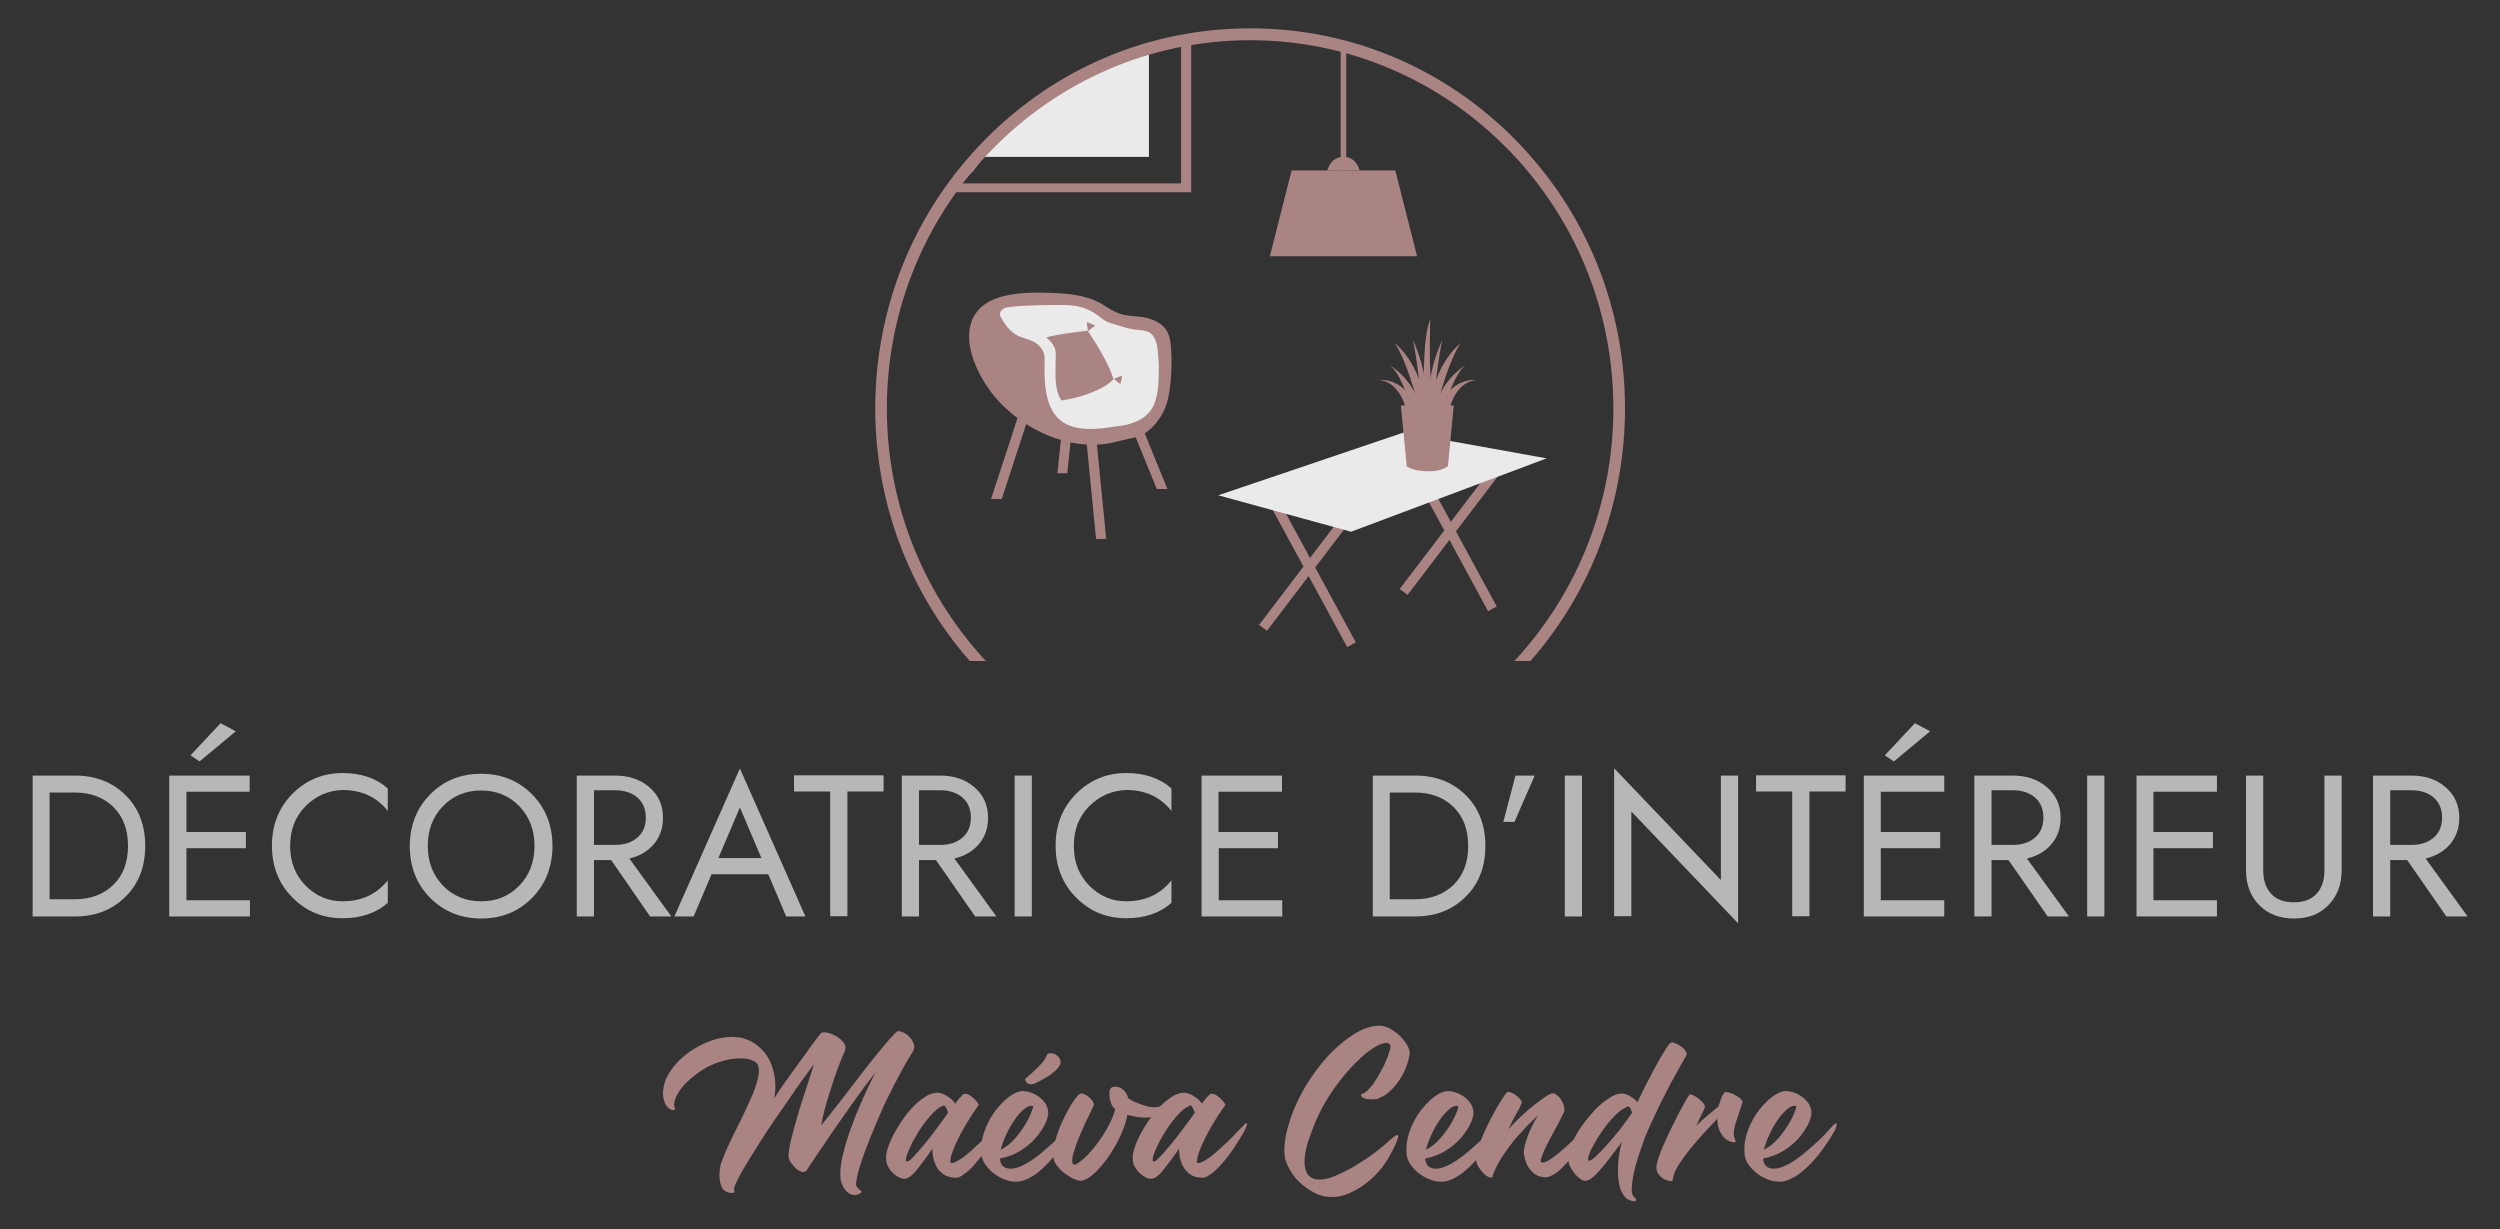 <?xml version="1.0" encoding="utf-8"?>
<!-- Generator: Adobe Illustrator 26.5.0, SVG Export Plug-In . SVG Version: 6.00 Build 0)  -->
<svg version="1.1" id="Calque_1" xmlns="http://www.w3.org/2000/svg" xmlns:xlink="http://www.w3.org/1999/xlink" x="0px" y="0px"
	 viewBox="0 0 988.3 485.9" style="enable-background:new 0 0 988.3 485.9;" xml:space="preserve">
<rect x="0" y="0" width="988.3" height="485.9" fill="#333333" stroke="none"/>
<style type="text/css">
	.st0{fill:#AA8383;}
	.st1{fill:#FFFFFF;}
	.st2{fill:#EAEAEA;}
	.st3{fill:#9D8484;}
	.st4{fill:#B7B7B7;}
</style>
<g>
	<g>
		<g>
			<rect x="530" y="18.2" class="st0" width="2.2" height="49.2"/>
		</g>
		<g>
			<path class="st0" d="M405.1,46.2c3.3-2.5,6.5-5.2,9.9-7.6c3.4-2.4,7-4.6,10.6-6.6c3.8-2.1,7.8-4,11.9-5.7
				c4.2-1.7,8.4-3.2,12.7-4.7c4.1-1.4,8.1-2.8,12.2-4.1c1.4-0.4,2.8-0.8,4.2-1.2c-1.7,0.4-3.4,0.7-4.8,1.2c-4.1,1.2-8.1,2.6-12.1,4
				c-4.2,1.4-8.4,2.9-12.6,4.6c-4,1.6-8,3.5-11.8,5.6c-3.6,2-7.2,4.2-10.5,6.5c-3.4,2.4-6.5,5-9.8,7.5c-3.2,2.4-6.3,4.8-9.2,7.6
				c-0.8,0.8-1.6,1.6-2.3,2.5c0.9-0.6,1.7-1.2,2.5-1.9C398.7,51.1,401.9,48.7,405.1,46.2z"/>
			<path class="st0" d="M466.9,16.3v56.2h-87c-0.8,1-1.6,2.6-2.4,3.5h93.4V15.5C469.7,15.7,468.3,16,466.9,16.3z"/>
			<path class="st1" d="M466.9,16.3c-0.1,0-0.3,0.1-0.4,0.1C466.7,16.3,466.8,16.3,466.9,16.3L466.9,16.3z"/>
			<path class="st1" d="M384.5,67.7c1.3-1.5,2.4-3.1,3.6-4.8c1.7-2.5,3.4-4.8,5.4-7.1c-2.5,1.6-5.2,2.8-7,5.4
				c-1.1,1.7-2,4.8-3.3,6.3c-1.2,1.4-2.6,3.6-3.9,4.9h0.6c0.1-0.1,0.2-0.2,0.3-0.3C381.6,70.6,383.1,69.2,384.5,67.7z"/>
		</g>
		<path class="st2" d="M454.2,61.9V20.5c-4.1,0.8-8.1,2.4-11.9,3.8c-6.3,2.3-12,4.3-17.9,7.5c-2.9,1.5-5.1,3.9-7.7,5.8
			c-2.7,1.9-6,3-8.6,5.1c-5.2,4.1-10.6,7.5-15.2,12.4c-1.9,2-3.5,4.6-5.2,6.9H454.2z"/>
		<path class="st2" d="M448.2,169.1c2.3-1.1,4.4-2.4,6.5-3.8c1-0.7,2-1.4,2.9-2.2c0.8-0.8,1.5-1.7,2-2.6c0.5-1,0.9-2,1.2-3.1
			c0.3-1.1,0.4-2.3,0.6-3.5c0.1-0.3,0.1-0.6,0.2-0.9c0-0.4,0-0.7,0-1.1c-0.1-1.6,0-3.2,0.1-4.8c0.1-1.6,0.3-3.2,0.4-4.7
			c0.1-1.6,0-3.1-0.3-4.7c-0.2-0.7-0.4-1.5-0.8-2.1c-0.4-0.8-0.9-1.5-1.4-2.2c-0.6-0.7-1.2-1.5-1.8-2.2c-0.5-0.6-1.1-1.3-1.7-1.9
			c-0.4-0.5-0.9-1.1-1.3-1.6c-0.4-0.4-0.8-0.8-1.2-1.1c-0.5-0.1-0.9-0.1-1.4-0.2c-1.9-0.3-3.8-0.5-5.6-0.9c-1.9-0.4-3.8-1.1-5.6-1.8
			c-3.6-1.4-7.1-3.1-10.8-4.2c-3.7-1.1-7.5-1.7-11.3-2c-0.1,0-0.2-0.1-0.2-0.1l-19.5,2.3l-6.1,1.6l3.7,9l8.8,20.7l12.3,18.5
			c0,0,12.8,2.2,23.9,2.5C443.8,171.1,446,170.2,448.2,169.1z"/>
		<path class="st2" d="M422.7,117.4l-1.4-0.4l-0.8,0.1C421.3,117.2,422,117.3,422.7,117.4z"/>
		<path class="st0" d="M599,55.2c-28-28.4-65.2-44-104.8-44c-39.6,0-76.8,15.6-104.8,44c-28,28.4-43.4,66.1-43.4,106.3
			c0,36.8,13.2,72.2,37.2,99.6l0.2,0.2h6.4l-1-1c-24.6-27-38.2-62.1-38.2-98.8c0-80.3,64.4-145.6,143.6-145.6
			s143.6,65.3,143.6,145.6c0,36.7-13.6,71.8-38.2,98.8l-1,1h6.4l0.2-0.2c24-27.4,37.2-62.8,37.2-99.6C642.4,121.3,627,83.6,599,55.2
			z"/>
		<g>
			<polygon class="st0" points="551.6,67.4 551.1,67.4 511.1,67.4 510.6,67.4 502,101.3 511.1,101.3 560.2,101.3 			"/>
		</g>
		<g>
			<path class="st0" d="M524.7,67.4c0,0,1.2-5.4,6.4-5.4v5.4H524.7z"/>
		</g>
		<g>
			<path class="st0" d="M537.5,67.4c0,0-1.2-5.4-6.4-5.4v5.4H537.5z"/>
		</g>
		<g>
			<line class="st3" x1="593.8" y1="182.4" x2="554.6" y2="234"/>
			
				<rect x="541.8" y="206.2" transform="matrix(0.606 -0.796 0.796 0.606 60.859 539.15)" class="st0" width="64.8" height="3.9"/>
		</g>
		<g>
			<line class="st3" x1="556.6" y1="179.1" x2="589.9" y2="240.4"/>
			
				<rect x="571.3" y="174.8" transform="matrix(0.879 -0.477 0.477 0.879 -30.59 299.109)" class="st0" width="3.9" height="69.8"/>
		</g>
		<g>
			<line class="st3" x1="533.8" y1="202.3" x2="498.9" y2="248.1"/>
			
				<rect x="487.6" y="223.3" transform="matrix(0.606 -0.796 0.796 0.606 24.511 499.832)" class="st0" width="57.6" height="3.9"/>
		</g>
		<g>
			<polygon class="st0" points="403.9,160.2 391.8,197.2 396,197.3 408.1,160.2 			"/>
		</g>
		<g>
			<polygon class="st0" points="433.5,174.4 429.5,174.4 433.3,213.1 437.3,213 			"/>
		</g>
		<g>
			<polygon class="st0" points="452.2,170.5 448,170.5 457.3,193.3 461.5,193.3 			"/>
		</g>
		<g>
			<polygon class="st0" points="419.7,171 418,187.1 421.9,187.1 423.6,171 			"/>
		</g>
		<g>
			<line class="st3" x1="500.9" y1="193.2" x2="534.3" y2="254.6"/>
			
				<rect x="515.6" y="189" transform="matrix(0.879 -0.477 0.477 0.879 -44.105 274.251)" class="st0" width="3.9" height="69.8"/>
		</g>
		<polygon class="st2" points="554.8,171 481.6,195.8 534.1,210.2 611.4,181.2 		"/>
		<g>
			<polygon class="st0" points="572.4,184.3 574.7,160.3 553.8,160.3 556.1,184.3 			"/>
			<path class="st0" d="M555.4,160.3c0,0-2.5-9.4-10.3-10.1c0,0,9.8-1.2,14.1,10.1C563.5,171.5,555.4,160.3,555.4,160.3z"/>
			<path class="st0" d="M556.4,157c0,0-3-9.8-7.1-12.7c0,0,8.9,5,12,16c3.1,11.1,0.7,7.8,0.7,7.8L556.4,157z"/>
			<path class="st0" d="M560.5,159.6c0,0-4.4-17.4-9.2-24c0,0,10.3,7.4,12.6,26.3C566.1,180.8,560.5,159.6,560.5,159.6z"/>
			<path class="st0" d="M561.8,157.7c0,0-1.7-17.2-3.3-23.3c0,0,4.6,9,5.1,19.3C564.1,164,561.8,157.7,561.8,157.7z"/>
			<path class="st0" d="M573.4,160.3c0,0,2.5-9.4,10.3-10.1c0,0-9.8-1.2-14.1,10.1S573.4,160.3,573.4,160.3z"/>
			<path class="st0" d="M572.4,157c0,0,3-9.8,7.1-12.7c0,0-8.9,5-12,16c-3.1,11.1-0.7,7.8-0.7,7.8L572.4,157z"/>
			<path class="st0" d="M568.3,159.6c0,0,4.4-17.4,9.2-24c0,0-10.3,7.4-12.6,26.3C562.6,180.8,568.3,159.6,568.3,159.6z"/>
			<path class="st0" d="M566.9,157.7c0,0,1.7-17.2,3.3-23.3c0,0-4.6,9-5.1,19.3C564.7,164,566.9,157.7,566.9,157.7z"/>
			<path class="st0" d="M562.9,151.7c0,0-0.5-18.3,2.5-25.5c0,0-0.6,19.3,0.5,26.4c1.1,7.1-1.5,11-1.5,11l-3.9-4.3l0.8-5
				L562.9,151.7z"/>
			<path class="st0" d="M556.1,184.3c0,0,1.2,1,3.7,1.5c3.8,0.8,9.7,0.9,12.5-1.5l-7.2-5.5L556.1,184.3z"/>
		</g>
		<g>
			<path class="st0" d="M454.9,169.5c3.1-2.9,5.3-6.5,6.5-10.5c1.5-5.4,2.2-15.3,1.4-23c-0.4-3.7-1.7-6.6-4.9-8.5s-6.7-2.3-10.5-2.6
				c-3.8-0.3-6.5-1.3-10-3.6c-6.4-4.3-13.3-5.2-21.2-5.5c-6.8-0.2-14.7-0.4-21.6,1.9c-15.2,5-14,20.9-4.1,35.5
				c9.9,14.6,31.6,26.7,51.4,21.3c2.5-0.7,5.4-1.2,8.2-1.9C451.8,171.9,453.4,170.8,454.9,169.5z M439.6,168.8
				c-20.1,3.3-26.9-3.8-26.7-23.6c0-2.2,0.4-4.8-0.8-6.8c-2-3.3-4.7-3.9-8.1-5c-4-1.3-6.5-4.6-8.4-8.1c-0.6-1.2-0.3-2,0.5-2.8
				c0.8-0.8,1.9-1,2.9-1.1c4.5-0.7,18.9-1.1,24.2-0.7c2.7,0.2,6.1,1,9.2,2.9c2.8,1.7,3.8,3.3,6.9,4.2c3.3,1,6.3,2.1,9.6,2.5
				c3,0.4,5.8,0.2,7.4,3.2c1.5,2.7,1.4,6,1.7,9c0.1,0.7,0.1,1.3,0.1,2c-0.1,5.2,0.1,9.4-1.5,14.4c-1.4,4.2-4.6,6.8-8.6,8.2
				C445.3,168.2,442.4,168.4,439.6,168.8z"/>
		</g>
		<g>
			<path class="st0" d="M442.8,148.8C442.7,148.8,442.7,148.8,442.8,148.8c-0.5,0.1-0.9,0.3-1.3,0.5c-0.4,0.1-1,0.4-1.2,0.6
				c0,0,0,0-0.1,0c-2.1-6.6-6.4-13.3-10.1-19c0.5-0.4,0.9-0.7,1.4-1.1s1-0.7,1.5-1.1c-0.6-0.2-1.1-0.5-1.7-0.7
				c-0.6-0.2-1.1-0.5-1.7-0.7c0,0.2,0.1,0.7,0.1,0.8c0,0.1,0,0,0,0c0.1,0.4,0.1,1,0.2,1.3c0,0.3,0.2,1.2,0.2,1.3c0,0,0,0,0,0
				c0,0,0,0,0,0c-5.4,0.7-11.2,1.2-16.5,2.7c0.2,0.1,0.3,0.2,0.5,0.4c1.2,1,2.3,2.4,2.9,3.9c0.6,1.7,0.3,3.6,0.3,5.4
				c0,5.1-0.6,10.7,2.3,15.2c6.4-0.8,17-4.1,20.7-8.6c0.4,0.3,0.8,0.7,1.3,1.1c0.4,0.4,0.9,0.7,1.3,1c0.2-0.6,0.3-1.1,0.4-1.7
				c0.1-0.6,0.2-1.1,0.3-1.7C443.4,148.6,442.9,148.8,442.8,148.8z"/>
			<path class="st3" d="M440,149.5C440,149.5,440,149.5,440,149.5C440,149.5,440,149.5,440,149.5C440,149.5,440.1,149.5,440,149.5z"
				/>
			<path class="st3" d="M442.5,148.3C442.5,148.3,442.5,148.3,442.5,148.3C442.5,148.3,442.4,148.3,442.5,148.3z"/>
		</g>
	</g>
	<g>
		<path class="st4" d="M29.6,362.3H12.9v-55.7h16.7c8.2,0,14.8,2.6,20,7.7c5.2,5.1,7.8,11.9,7.8,20.1c0,8.3-2.6,15-7.8,20.1
			C44.4,359.7,37.7,362.3,29.6,362.3z M19.6,355.5h9.9c6.3,0,11.4-1.9,15.3-5.7c3.9-3.8,5.8-8.9,5.8-15.4s-1.9-11.5-5.8-15.4
			c-3.9-3.8-9-5.7-15.3-5.7h-9.9V355.5z"/>
		<path class="st4" d="M73.7,335.2v20.7h25.1v6.4H66.9v-55.7h31.8v6.4H73.7v15.9h23.5v6.4H73.7z M93.2,289.1L78.9,301l-3.6-2.4
			l11.9-12.7L93.2,289.1z"/>
		<path class="st4" d="M120.8,318.7c-4.1,4.1-6.1,9.4-6.1,15.7s2,11.5,6.1,15.7c4.1,4.1,8.9,6.2,14.6,6.2c7.6,0,13.5-2.8,17.9-8.3
			v8.9c-4.6,4.1-10.6,6.1-17.9,6.1c-7.8,0-14.4-2.7-19.8-8.2c-5.4-5.4-8.1-12.3-8.1-20.5s2.7-15,8.1-20.5c5.4-5.4,12-8.2,19.8-8.2
			c7.3,0,13.3,2,17.9,6.1v8.9c-4.3-5.5-10.3-8.3-17.9-8.3C129.7,312.5,124.9,314.6,120.8,318.7z"/>
		<path class="st4" d="M170,354.9c-5.4-5.5-8-12.3-8-20.4s2.7-15,8-20.4c5.4-5.5,12.1-8.2,20.2-8.2s14.8,2.7,20.2,8.2
			c5.4,5.5,8,12.3,8,20.4s-2.7,15-8,20.4c-5.4,5.5-12.1,8.2-20.2,8.2S175.4,360.3,170,354.9z M175.1,318.7c-4,4.1-6,9.4-6,15.7
			s2,11.5,6,15.7c4,4.1,9,6.2,15.1,6.2c6.1,0,11.1-2.1,15.1-6.2c4-4.1,6-9.4,6-15.7s-2-11.5-6-15.7c-4-4.1-9-6.2-15.1-6.2
			C184.1,312.5,179.1,314.6,175.1,318.7z"/>
		<path class="st4" d="M234.8,340v22.3H228v-55.7h15.1c5.5,0,10,1.5,13.6,4.6c3.6,3.1,5.4,7.1,5.4,12.1c0,4.1-1.2,7.5-3.6,10.4
			c-2.4,2.8-5.6,4.7-9.7,5.7l16.6,22.9h-8.4L241.6,340H234.8z M234.8,334h8.4c3.7,0,6.6-1,8.8-2.9s3.3-4.5,3.3-7.9
			c0-3.3-1.1-6-3.3-7.9s-5.2-2.9-8.8-2.9h-8.4V334z"/>
		<path class="st4" d="M281.3,345.6l-7.1,16.7h-7.6l25.9-58.5l25.9,58.5h-7.6l-7.1-16.7H281.3z M284,339.2h17l-8.5-20L284,339.2z"/>
		<path class="st4" d="M313.9,312.9v-6.4h35.4v6.4H335v49.3h-6.8v-49.3H313.9z"/>
		<path class="st4" d="M363.3,340v22.3h-6.8v-55.7h15.1c5.5,0,10,1.5,13.6,4.6c3.6,3.1,5.4,7.1,5.4,12.1c0,4.1-1.2,7.5-3.6,10.4
			c-2.4,2.8-5.6,4.7-9.7,5.7l16.6,22.9h-8.4L370,340H363.3z M363.3,334h8.4c3.7,0,6.6-1,8.8-2.9s3.3-4.5,3.3-7.9
			c0-3.3-1.1-6-3.3-7.9s-5.2-2.9-8.8-2.9h-8.4V334z"/>
		<path class="st4" d="M401.1,306.6h6.8v55.7h-6.8V306.6z"/>
		<path class="st4" d="M430.6,318.7c-4.1,4.1-6.1,9.4-6.1,15.7s2,11.5,6.1,15.7c4.1,4.1,8.9,6.2,14.6,6.2c7.6,0,13.5-2.8,17.9-8.3
			v8.9c-4.6,4.1-10.6,6.1-17.9,6.1c-7.8,0-14.4-2.7-19.8-8.2c-5.4-5.4-8.1-12.3-8.1-20.5s2.7-15,8.1-20.5c5.4-5.4,12-8.2,19.8-8.2
			c7.3,0,13.3,2,17.9,6.1v8.9c-4.3-5.5-10.3-8.3-17.9-8.3C439.6,312.5,434.7,314.6,430.6,318.7z"/>
		<path class="st4" d="M481.8,335.2v20.7h25.1v6.4H475v-55.7h31.8v6.4h-25.1v15.9h23.5v6.4H481.8z"/>
		<path class="st4" d="M559.4,362.3h-16.7v-55.7h16.7c8.2,0,14.8,2.6,20,7.7c5.2,5.1,7.8,11.9,7.8,20.1c0,8.3-2.6,15-7.8,20.1
			C574.2,359.7,567.5,362.3,559.4,362.3z M549.4,355.5h9.9c6.3,0,11.4-1.9,15.3-5.7c3.9-3.8,5.8-8.9,5.8-15.4s-1.9-11.5-5.8-15.4
			c-3.9-3.8-9-5.7-15.3-5.7h-9.9V355.5z"/>
		<path class="st4" d="M599.1,306.6h7.6l-8,18.3h-4.4L599.1,306.6z"/>
		<path class="st4" d="M618.6,306.6h6.8v55.7h-6.8V306.6z"/>
		<path class="st4" d="M680.3,306.6h6.8V365l-42.2-44.2v41.4h-6.8v-58.5l42.2,44.2V306.6z"/>
		<path class="st4" d="M694.2,312.9v-6.4h35.4v6.4h-14.3v49.3h-6.8v-49.3H694.2z"/>
		<path class="st4" d="M743.5,335.2v20.7h25.1v6.4h-31.8v-55.7h31.8v6.4h-25.1v15.9H767v6.4H743.5z M763,289.1L748.7,301l-3.6-2.4
			l11.9-12.7L763,289.1z"/>
		<path class="st4" d="M787.3,340v22.3h-6.8v-55.7h15.1c5.5,0,10,1.5,13.6,4.6c3.6,3.1,5.4,7.1,5.4,12.1c0,4.1-1.2,7.5-3.6,10.4
			c-2.4,2.8-5.6,4.7-9.7,5.7l16.6,22.9h-8.4L794,340H787.3z M787.3,334h8.4c3.7,0,6.6-1,8.8-2.9c2.2-1.9,3.3-4.5,3.3-7.9
			c0-3.3-1.1-6-3.3-7.9c-2.2-1.9-5.2-2.9-8.8-2.9h-8.4V334z"/>
		<path class="st4" d="M825.1,306.6h6.8v55.7h-6.8V306.6z"/>
		<path class="st4" d="M851.3,335.2v20.7h25.1v6.4h-31.8v-55.7h31.8v6.4h-25.1v15.9h23.5v6.4H851.3z"/>
		<path class="st4" d="M887.9,306.6h6.8V344c0,3.9,1,7,3.1,9.3c2.1,2.3,5.1,3.4,9,3.4c3.9,0,6.9-1.1,9-3.4c2.1-2.3,3.1-5.4,3.1-9.3
			v-37.4h6.8V344c0,5.6-1.7,10.2-5.2,13.8c-3.5,3.6-8,5.3-13.7,5.3c-5.7,0-10.3-1.8-13.7-5.3c-3.5-3.6-5.2-8.1-5.2-13.8V306.6z"/>
		<path class="st4" d="M944.9,340v22.3h-6.8v-55.7h15.1c5.5,0,10,1.5,13.6,4.6c3.6,3.1,5.4,7.1,5.4,12.1c0,4.1-1.2,7.5-3.6,10.4
			c-2.4,2.8-5.6,4.7-9.7,5.7l16.6,22.9h-8.4L951.6,340H944.9z M944.9,334h8.4c3.7,0,6.6-1,8.8-2.9c2.2-1.9,3.3-4.5,3.3-7.9
			c0-3.3-1.1-6-3.3-7.9c-2.2-1.9-5.2-2.9-8.8-2.9h-8.4V334z"/>
	</g>
	<g>
		<path class="st0" d="M285.1,459.7c0.8-2.1,1.7-4.4,2.8-6.8c1.1-2.4,2.3-4.8,3.5-7.2c1.2-2.4,2.4-4.8,3.5-7.2
			c1.1-2.4,2.1-4.6,3-6.7c0.8-2.1,1.4-4.1,1.8-5.9c0.4-1.8,0.4-3.4,0-4.7c-0.4-0.9-1.2-1.6-2.5-2.1c-1.2-0.5-2.7-0.7-4.4-0.7
			c-1.8,0-3.8,0.2-5.8,0.7c-2.1,0.5-4.1,1.2-6.1,2.1c-1.8,0.8-3.7,2-5.6,3.4c-1.9,1.4-3.6,2.9-5,4.5c-1.4,1.6-2.5,3.2-3.2,4.9
			s-0.8,3.1-0.2,4.4c0.1,0.1,0,0.2-0.3,0.4c-0.3,0.1-0.6,0.1-1,0c-1.1-0.4-2-1.2-2.6-2.4c-0.6-1.3-0.9-2.7-0.9-4.3
			c0-0.5,0-0.9,0.1-1.4c0.1-0.5,0.1-1,0.2-1.4c0.6-2.6,1.9-5.1,3.8-7.5c1.9-2.4,4.1-4.4,6.7-6.2c2.6-1.8,5.3-3.1,8.2-4.2
			c2.9-1,5.7-1.5,8.4-1.5c0.6,0,1.1,0,1.6,0.1c0.5,0.1,1,0.1,1.6,0.2c2,0.4,3.9,1.2,5.6,2.3c1.7,1.1,3.1,2.5,4.4,4.2
			c1.2,1.7,2.2,3.6,2.8,5.8c0.7,2.2,1,4.5,1,7c0,0.7,0,1.5-0.1,2.3c-0.1,0.8-0.2,1.6-0.3,2.4c1.1-1.9,2.5-4,4.2-6.3
			c1.7-2.4,3.3-4.7,5.1-7.1c1.7-2.4,3.4-4.7,4.9-6.8c1.6-2.2,2.9-3.9,4-5.3c0.4-0.6,1.2-0.7,2.5-0.5c1.2,0.2,2.5,0.7,3.7,1.4
			c1.2,0.7,2.3,1.6,3,2.6c0.8,1,0.9,2.1,0.5,3.2c-0.8,1.7-1.6,3.8-2.6,6.4c-1,2.6-1.9,5.3-2.8,8.2c-0.9,2.8-1.8,5.6-2.5,8.2
			c-0.7,2.7-1.2,4.9-1.4,6.6c3-3.6,5.8-7.3,8.7-11c2.8-3.7,5.5-7.2,8-10.4c2.5-3.3,4.9-6.2,7.1-8.9s4.1-4.8,5.8-6.5
			c0.4-0.4,1.1-0.5,2.1-0.1c1,0.3,2,0.9,2.8,1.7c0.9,0.8,1.5,1.8,2,2.9c0.4,1.1,0.3,2.2-0.4,3.3c-1.5,2.4-3.1,5.1-4.8,8.3
			c-1.7,3.1-3.4,6.4-5.1,9.9c-1.7,3.4-3.2,6.9-4.7,10.5c-1.5,3.5-2.8,6.8-4,10c-1.2,3.1-2.1,5.9-2.8,8.4c-0.7,2.5-1,4.4-1,5.8
			c0.4,0.5,0.8,1,1.2,1.4c0.4,0.4,0.7,0.7,0.9,0.8c0.3,0.3,0,0.6-0.7,1s-1.5,0.6-2.4,0.5c-0.4,0-0.9-0.2-1.5-0.5
			c-0.6-0.3-1.1-0.8-1.7-1.4c-0.5-0.6-1-1.5-1.4-2.4c-0.4-1-0.6-2.2-0.6-3.5c-0.1-2.5,0.3-5.4,1.2-8.8c0.8-3.4,1.9-6.9,3.3-10.6
			c1.3-3.7,2.9-7.4,4.5-11.1c1.7-3.7,3.3-7.1,4.9-10.2c-3.2,4.1-6.2,8.2-9.1,12.3c-2.9,4.1-5.6,7.9-8,11.4c-2.4,3.5-4.5,6.6-6.3,9.3
			c-1.8,2.7-3.1,4.6-3.9,5.9c-0.6,0.6-1.3,0.7-2.1,0.4c-0.8-0.3-1.6-0.8-2.3-1.5c-0.7-0.7-1.3-1.5-1.9-2.3c-0.5-0.9-0.8-1.6-0.8-2.1
			c0-1.6,0.3-3.7,1-6.6c0.7-2.8,1.5-5.9,2.5-9.3c1-3.4,2.1-6.9,3.3-10.5c1.2-3.6,2.3-7,3.3-10.3c-1.1,1.6-2.6,3.5-4.3,5.9
			c-1.7,2.4-3.6,5-5.5,7.9c-2,2.8-4,5.8-6.1,8.8c-2.1,3.1-4.1,6.1-5.9,9c-1.9,3-3.6,5.7-5.2,8.4c-1.6,2.6-2.8,4.9-3.7,6.8
			c-0.6,1.3-0.9,2.1-0.9,2.5c0,0.4,0,0.7,0.1,1c0.1,0.2,0.1,0.4-0.1,0.5c-0.2,0.1-0.4,0.2-0.7,0.2c-0.3,0-0.7,0-1.2-0.1
			c-0.4-0.1-0.8-0.2-1.2-0.4c-1-0.5-1.7-1.3-2.1-2.6c-0.4-1.3-0.6-2.6-0.6-4C284.5,462.4,284.7,460.9,285.1,459.7z"/>
		<path class="st0" d="M377.8,465.6c-2-0.1-3.6-0.5-4.7-1.3c-1.2-0.8-2.1-1.8-2.8-3c-0.7-1.2-1.1-2.4-1.4-3.8
			c-0.2-1.3-0.3-2.4-0.3-3.4c-2.6,3.8-4.9,6.8-6.6,8.9c-1.8,2.1-3.4,3.1-4.7,3c-0.5,0-1.1-0.2-1.8-0.5c-0.8-0.4-1.5-0.9-2.3-1.6
			c-0.8-0.7-1.5-1.5-2-2.5c-0.6-1-0.9-2.1-0.9-3.3c-0.1-1,0.1-2.4,0.6-4c0.5-1.7,1.3-3.4,2.2-5.3c1-1.9,2.1-3.8,3.4-5.7
			c1.3-1.9,2.7-3.7,4.2-5.3c1.5-1.6,3.1-2.9,4.7-4c1.6-1.1,3.2-1.7,4.7-1.8c0.7-0.1,1.4,0,2.1,0.3c0.8,0.2,1.5,0.6,2.2,1
			c0.7,0.4,1.3,0.9,1.9,1.4c0.6,0.5,1,1.1,1.3,1.6c1.3-1.8,2.4-3,3.2-3.7c0.5-0.3,1.1-0.3,1.8,0c0.7,0.3,1.4,0.8,2.1,1.4
			c0.7,0.6,1.2,1.2,1.7,1.8c0.4,0.6,0.6,1,0.4,1.2c-0.5,0.7-1.2,1.6-1.9,2.7c-0.8,1.1-1.6,2.4-2.4,3.8c-0.9,1.4-1.7,2.8-2.5,4.3
			c-0.8,1.5-1.5,3-2.2,4.4c-0.6,1.5-1.2,2.8-1.6,4.1c-0.4,1.3-0.6,2.4-0.5,3.3c0.4,0.3,1,0.2,1.9-0.2c0.9-0.4,1.8-1,2.9-1.7
			c1.1-0.8,2.2-1.7,3.4-2.8c1.2-1.1,2.4-2.2,3.6-3.3c1.2-1.1,2.3-2.2,3.3-3.3c1-1.1,1.9-2,2.7-2.8c0.9-1,1.5-1.5,1.8-1.5
			c0.3,0,0.3,0.4,0,1.1c-0.2,0.7-0.5,1.3-0.7,1.7c-0.3,0.6-0.8,1.5-1.5,2.6c-0.7,1.1-1.5,2.4-2.4,3.8c-0.9,1.4-1.9,2.8-3,4.2
			c-1.1,1.4-2.2,2.7-3.3,3.9c-1.1,1.2-2.3,2.2-3.4,2.9C379.8,465.2,378.8,465.6,377.8,465.6z M358.7,459.2c0.5-0.1,1.3-0.7,2.5-2
			c1.2-1.3,2.6-2.9,4.2-4.8c1.6-1.9,3.2-4,4.8-6.2c1.7-2.2,3.2-4.3,4.6-6.3c-0.2-0.7-0.4-1.3-0.8-2c-0.4-0.7-0.7-1-0.9-0.9
			c-1.2,0.4-2.4,1.2-3.8,2.5c-1.3,1.3-2.6,2.8-3.8,4.4c-1.2,1.7-2.4,3.4-3.4,5.2c-1.1,1.8-1.9,3.5-2.6,5c-0.6,1.5-1.1,2.7-1.3,3.7
			C358.1,458.8,358.2,459.3,358.7,459.2z"/>
		<path class="st0" d="M414.4,439.8c0,1.2-0.4,2.8-1.3,4.6c-0.9,1.8-2.1,3.6-3.7,5.5c-1.6,1.8-3.6,3.5-6,5c-2.4,1.5-5.1,2.5-8.1,3.1
			c0.1,1.4,0.5,2.4,1.2,3c0.8,0.7,1.8,1,3,1c1.2,0,2.6-0.3,4.1-1c1.5-0.6,3-1.5,4.5-2.5c1.5-1,3-2.2,4.5-3.5
			c1.5-1.3,2.9-2.5,4.2-3.7c1.3-1.2,2.4-2.3,3.3-3.3c0.9-1,1.6-1.7,2.1-2.3c0.5-0.6,0.9-1,1.2-1.2c0.3-0.2,0.5-0.4,0.7-0.4
			c0.3,0,0.4,0.3,0.2,1c-0.2,0.7-0.4,1.2-0.6,1.7c-0.5,0.9-1.2,2.1-2.1,3.5c-0.9,1.4-1.9,2.9-3.1,4.5c-1.2,1.6-2.4,3.1-3.8,4.6
			c-1.4,1.5-2.9,2.9-4.4,4.1c-1.5,1.2-3.1,2.1-4.7,2.8c-1.6,0.7-3.2,1-4.8,0.8c-0.8,0-1.9-0.2-3.3-0.7c-1.4-0.5-2.8-1.2-4.2-2.2
			c-1.4-1-2.6-2.2-3.7-3.7c-1.1-1.5-1.7-3.2-1.7-5.2c-0.1-2,0.1-3.9,0.6-5.9c0.5-1.9,1.2-3.8,2.1-5.6c0.9-1.8,1.9-3.4,3.1-5
			c1.2-1.5,2.4-2.8,3.7-4c1.3-1.1,2.5-2,3.7-2.6c1.2-0.6,2.3-0.9,3.4-0.9c1.1,0.1,2.3,0.3,3.5,0.8c1.2,0.5,2.3,1.1,3.2,1.9
			c1,0.8,1.7,1.6,2.3,2.6C414.1,437.9,414.4,438.8,414.4,439.8z M408.3,437.2c-1-0.2-2.2,0.2-3.5,1.3c-1.3,1.1-2.5,2.4-3.7,4.2
			c-1.2,1.7-2.3,3.6-3.3,5.8c-1,2.1-1.7,4.1-2.2,6c2.1-1,3.9-2.5,5.6-4.4c1.7-1.9,3-3.8,4.2-5.7c1.1-1.9,1.9-3.5,2.4-4.9
			C408.4,437.9,408.6,437.2,408.3,437.2z M413.6,417.6c0.2-0.7,0.6-1.1,1.2-1.2c0.6-0.1,1.3,0,1.9,0.2c0.7,0.3,1.3,0.7,1.8,1.3
			c0.5,0.6,0.8,1.3,0.8,2c0,0.8-0.5,1.7-1.4,2.7c-1,1-2.1,1.9-3.3,2.7c-1.3,0.8-2.5,1.5-3.7,2.1c-1.2,0.6-2,1-2.5,1.1
			c-0.7,0.2-1.3,0.1-1.7,0c-0.4-0.2-0.8-0.4-1-0.7c-0.2-0.3-0.3-0.6-0.4-0.9c0-0.3,0-0.5,0.2-0.6c0.8-0.7,1.7-1.5,2.6-2.3
			c0.9-0.8,1.7-1.6,2.5-2.4c0.8-0.8,1.4-1.5,2-2.2C413.1,418.5,413.5,418,413.6,417.6z"/>
		<path class="st0" d="M439.1,430.2c0.4-0.4,0.9-0.6,1.6-0.6c0.7-0.1,1.4,0.1,2.1,0.4c0.7,0.3,1.3,0.8,1.9,1.5
			c0.6,0.7,1,1.6,1.3,2.6c0.5,0.4,1.2,0.8,2.1,1.3c0.9,0.4,1.9,0.8,3,1.2c1.1,0.4,2.1,0.7,3.1,0.9c1,0.2,1.9,0.3,2.6,0.2
			c1.6-0.2,3-0.5,4.2-0.9c1.2-0.4,1.8-0.5,2-0.4c0.2,0.2,0.2,0.4,0,0.7c-0.2,0.3-0.5,0.7-0.8,1.1c-0.4,0.4-0.8,0.8-1.2,1.1
			c-0.5,0.4-0.9,0.6-1.2,0.9c-1,0.6-2.2,1-3.3,1.2c-1.2,0.3-2.4,0.4-3.7,0.4c-2.3,0-4.6-0.4-7.1-1.1c-0.4,2-1,4-1.8,6.1
			c-0.9,2.1-1.8,4.1-2.9,6c-1.1,1.9-2.3,3.8-3.5,5.5c-1.3,1.7-2.6,3.2-3.8,4.5c-1.3,1.3-2.5,2.3-3.7,3c-1.2,0.7-2.3,1.1-3.2,1
			c-0.6-0.1-1.4-0.4-2.6-0.9c-1.2-0.5-2.3-1.3-3.5-2.2c-1.2-0.9-2.2-2-3.1-3.2c-0.9-1.2-1.3-2.6-1.3-4.1c0-1.3,0.2-2.7,0.6-4.4
			c0.4-1.6,0.9-3.2,1.5-4.9c0.6-1.7,1.3-3.3,2.1-4.9c0.8-1.6,1.5-3.1,2.3-4.4c0.8-1.3,1.5-2.5,2.2-3.4c0.7-0.9,1.3-1.6,1.8-1.9
			c0.4-0.3,1-0.3,1.7,0c0.7,0.3,1.4,0.6,2,1.2c0.6,0.5,1.1,1.1,1.5,1.7c0.4,0.6,0.5,1.2,0.3,1.7c-0.3,0.7-0.8,1.7-1.4,3
			c-0.6,1.3-1.3,2.8-2.1,4.4c-0.7,1.6-1.5,3.3-2.2,5c-0.7,1.7-1.3,3.4-1.8,4.9c-0.5,1.5-0.8,2.8-0.9,3.9c-0.1,1.1,0.1,1.8,0.5,2.1
			c0.8,0.1,1.9-0.6,3.5-1.9c1.6-1.3,3.2-3.1,4.9-5.2c1.7-2.1,3.3-4.5,4.8-7.1c1.5-2.6,2.6-5.2,3.3-7.7c-0.7-0.5-1.3-1.3-1.7-2.4
			c-0.4-1.2-0.6-2.3-0.6-3.3C438.4,431.5,438.7,430.7,439.1,430.2z"/>
		<path class="st0" d="M475.3,465.6c-2-0.1-3.6-0.5-4.7-1.3c-1.2-0.8-2.1-1.8-2.8-3c-0.7-1.2-1.1-2.4-1.4-3.8
			c-0.2-1.3-0.3-2.4-0.3-3.4c-2.6,3.8-4.9,6.8-6.6,8.9c-1.8,2.1-3.4,3.1-4.7,3c-0.5,0-1.1-0.2-1.8-0.5c-0.8-0.4-1.5-0.9-2.3-1.6
			c-0.8-0.7-1.5-1.5-2-2.5c-0.6-1-0.9-2.1-0.9-3.3c-0.1-1,0.1-2.4,0.6-4c0.5-1.7,1.3-3.4,2.2-5.3c1-1.9,2.1-3.8,3.4-5.7
			c1.3-1.9,2.7-3.7,4.2-5.3c1.5-1.6,3.1-2.9,4.7-4c1.6-1.1,3.2-1.7,4.7-1.8c0.7-0.1,1.4,0,2.1,0.3c0.8,0.2,1.5,0.6,2.2,1
			c0.7,0.4,1.3,0.9,1.9,1.4c0.6,0.5,1,1.1,1.3,1.6c1.3-1.8,2.4-3,3.2-3.7c0.5-0.3,1.1-0.3,1.8,0c0.7,0.3,1.4,0.8,2.1,1.4
			c0.7,0.6,1.2,1.2,1.7,1.8c0.4,0.6,0.6,1,0.4,1.2c-0.5,0.7-1.2,1.6-1.9,2.7c-0.8,1.1-1.6,2.4-2.4,3.8c-0.9,1.4-1.7,2.8-2.5,4.3
			c-0.8,1.5-1.5,3-2.2,4.4c-0.6,1.5-1.2,2.8-1.6,4.1c-0.4,1.3-0.6,2.4-0.5,3.3c0.4,0.3,1,0.2,1.9-0.2c0.9-0.4,1.8-1,2.9-1.7
			c1.1-0.8,2.2-1.7,3.4-2.8c1.2-1.1,2.4-2.2,3.6-3.3c1.2-1.1,2.3-2.2,3.3-3.3c1-1.1,1.9-2,2.7-2.8c0.9-1,1.5-1.5,1.8-1.5
			c0.3,0,0.3,0.4,0,1.1c-0.2,0.7-0.5,1.3-0.7,1.7c-0.3,0.6-0.8,1.5-1.5,2.6c-0.7,1.1-1.5,2.4-2.4,3.8c-0.9,1.4-1.9,2.8-3,4.2
			c-1.1,1.4-2.2,2.7-3.3,3.9c-1.1,1.2-2.3,2.2-3.4,2.9C477.3,465.2,476.3,465.6,475.3,465.6z M456.2,459.2c0.5-0.1,1.3-0.7,2.5-2
			c1.2-1.3,2.6-2.9,4.2-4.8c1.6-1.9,3.2-4,4.8-6.2c1.7-2.2,3.2-4.3,4.6-6.3c-0.2-0.7-0.4-1.3-0.8-2c-0.4-0.7-0.7-1-0.9-0.9
			c-1.2,0.4-2.4,1.2-3.8,2.5c-1.3,1.3-2.6,2.8-3.8,4.4c-1.2,1.7-2.4,3.4-3.4,5.2c-1.1,1.8-1.9,3.5-2.6,5c-0.6,1.5-1.1,2.7-1.3,3.7
			C455.6,458.8,455.7,459.3,456.2,459.2z"/>
		<path class="st0" d="M545.2,434.1c-0.3,0.2-0.7,0.4-1.3,0.4c-0.5,0.1-1.1,0.1-1.7,0.1c-0.6,0-1.1,0-1.7-0.1
			c-0.5-0.1-1-0.2-1.4-0.4c-0.4-0.2-0.7-0.4-0.9-0.7c-0.2-0.3-0.2-0.6,0-0.9c0.7-0.1,1.5-0.5,2.4-1.4c0.9-0.9,1.9-2,2.8-3.4
			c0.9-1.3,1.8-2.8,2.6-4.4c0.9-1.6,1.6-3.1,2.2-4.6c0.6-1.5,1-2.7,1.3-3.8c0.3-1.1,0.2-1.7-0.1-2.1c-0.6-0.6-1.5-0.7-2.8-0.3
			c-1.3,0.4-2.7,1.1-4.4,2.3c-1.7,1.1-3.5,2.6-5.4,4.5c-1.9,1.8-3.9,3.9-5.8,6.3c-1.9,2.3-3.8,4.9-5.5,7.6c-1.8,2.7-3.3,5.6-4.7,8.5
			c-1.5,3.4-2.7,6.6-3.7,9.6c-0.9,3-1.4,5.7-1.4,7.9c0,1.7,0.3,3.1,0.8,4.2c0.5,1.2,1.4,2,2.7,2.5c0.6,0.3,1.4,0.4,2.4,0.4
			c1.9,0,4.1-0.5,6.6-1.6c2.5-1.1,5.1-2.4,7.8-4c2.6-1.6,5.2-3.3,7.7-5.2c2.5-1.9,4.6-3.7,6.3-5.3c1.2-1,2-1.5,2.3-1.5
			c0.5,0,0.6,0.4,0.3,1.3c-0.3,0.9-0.6,1.8-1.2,3c-0.5,1.1-1.1,2.2-1.7,3.3c-0.6,1.1-1,1.8-1.3,2.3c-1,1.6-2.2,3.2-3.7,4.9
			c-1.5,1.7-3.2,3.2-5.1,4.6s-3.9,2.6-6,3.5c-2.1,1-4.3,1.5-6.5,1.6c-2.6,0.1-5-0.4-7.3-1.6c-2.3-1.1-4.3-2.6-6.1-4.3
			c-1.8-1.7-3.2-3.6-4.2-5.6c-1.1-2-1.6-3.8-1.7-5.4c-0.2-3.5,0.3-7.2,1.4-11c1.1-3.9,2.6-7.7,4.5-11.5c1.9-3.8,4.2-7.4,6.8-10.9
			c2.6-3.5,5.3-6.5,8.2-9.1c2.9-2.6,5.8-4.7,8.7-6.2c2.9-1.5,5.7-2.2,8.4-2.1c1.3,0.1,2.7,0.5,4,1.3c1.3,0.8,2.6,1.7,3.7,2.8
			c1.1,1.1,2,2.2,2.7,3.4c0.7,1.2,1.1,2.3,1.1,3.3c-0.2,1.8-0.7,3.7-1.4,5.5c-0.7,1.9-1.6,3.6-2.7,5.2c-1.1,1.6-2.3,3.1-3.8,4.4
			C548.4,432.5,546.8,433.5,545.2,434.1z"/>
		<path class="st0" d="M582.5,439.8c0,1.2-0.4,2.8-1.3,4.6c-0.9,1.8-2.1,3.6-3.7,5.5c-1.6,1.8-3.6,3.5-6,5c-2.4,1.5-5.1,2.5-8.1,3.1
			c0.1,1.4,0.5,2.4,1.2,3c0.8,0.7,1.8,1,3,1c1.2,0,2.6-0.3,4.1-1c1.5-0.6,3-1.5,4.5-2.5c1.5-1,3-2.2,4.5-3.5
			c1.5-1.3,2.9-2.5,4.2-3.7c1.3-1.2,2.4-2.3,3.3-3.3c0.9-1,1.6-1.7,2.1-2.3c0.5-0.6,0.9-1,1.2-1.2c0.3-0.2,0.5-0.4,0.7-0.4
			c0.3,0,0.4,0.3,0.2,1c-0.2,0.7-0.4,1.2-0.6,1.7c-0.5,0.9-1.2,2.1-2.1,3.5c-0.9,1.4-1.9,2.9-3.1,4.5c-1.2,1.6-2.4,3.1-3.8,4.6
			c-1.4,1.5-2.9,2.9-4.4,4.1c-1.5,1.2-3.1,2.1-4.7,2.8c-1.6,0.7-3.2,1-4.8,0.8c-0.8,0-1.9-0.2-3.3-0.7c-1.4-0.5-2.8-1.2-4.2-2.2
			c-1.4-1-2.6-2.2-3.7-3.7c-1.1-1.5-1.7-3.2-1.7-5.2c-0.1-2,0.1-3.9,0.6-5.9c0.5-1.9,1.2-3.8,2.1-5.6c0.9-1.8,1.9-3.4,3.1-5
			c1.2-1.5,2.4-2.8,3.7-4c1.3-1.1,2.5-2,3.7-2.6c1.2-0.6,2.3-0.9,3.4-0.9c1.1,0.1,2.3,0.3,3.5,0.8c1.2,0.5,2.3,1.1,3.2,1.9
			c1,0.8,1.7,1.6,2.3,2.6C582.2,437.9,582.5,438.8,582.5,439.8z M576.4,437.2c-1-0.2-2.2,0.2-3.5,1.3c-1.3,1.1-2.5,2.4-3.7,4.2
			c-1.2,1.7-2.3,3.6-3.3,5.8c-1,2.1-1.7,4.1-2.2,6c2.1-1,3.9-2.5,5.6-4.4c1.7-1.9,3-3.8,4.2-5.7c1.1-1.9,1.9-3.5,2.4-4.9
			C576.5,437.9,576.6,437.2,576.4,437.2z"/>
		<path class="st0" d="M602.5,454.3c0.3-1.8,0.9-3.8,1.8-6.1c0.9-2.3,2.1-4.6,3.6-7.1c-0.9,0.8-2.1,1.9-3.6,3.4
			c-1.5,1.5-3.1,3.3-4.9,5.3c-1.7,2-3.4,4.3-5.1,6.8c-1.7,2.5-3.1,5.2-4.2,8c0,0.2,0,0.4-0.1,0.7c-0.1,0.3-0.3,0.3-0.8,0.2
			c-0.6-0.1-1.2-0.4-1.9-0.9c-0.7-0.6-1.3-1.2-1.9-2c-0.6-0.8-1.1-1.5-1.4-2.3c-0.4-0.8-0.5-1.5-0.5-2.1c0.1-1.2,0.4-2.7,0.9-4.3
			c0.5-1.6,1.1-3.3,1.8-5c0.7-1.7,1.5-3.5,2.4-5.2c0.9-1.7,1.8-3.4,2.6-4.9c0.9-1.6,1.7-2.9,2.5-4.2c0.8-1.2,1.5-2.2,2-2.8
			c0.2-0.2,0.7-0.2,1.4,0c0.7,0.2,1.4,0.6,2.1,1.1c0.7,0.5,1.3,1.1,1.8,1.7c0.5,0.6,0.7,1.1,0.5,1.6c-0.1,0.3-0.4,0.8-0.7,1.6
			c-0.4,0.8-0.8,1.6-1.4,2.5c-0.5,0.9-1,1.9-1.6,3c-0.5,1.1-1,2.2-1.5,3.2c1.5-1.7,3.1-3.4,4.9-5.1c1.8-1.7,3.5-3.2,5.2-4.5
			c1.7-1.3,3.1-2.4,4.5-3.3c1.3-0.9,2.2-1.3,2.7-1.4c0.7-0.1,1.3,0.2,1.9,0.7s1.2,1.1,1.6,1.8c0.5,0.7,0.8,1.5,1.1,2.3
			c0.2,0.8,0.3,1.6,0.2,2.2v0.2c-0.4,0.8-0.9,1.8-1.5,3c-0.6,1.2-1.3,2.6-2.1,4c-0.8,1.4-1.5,2.9-2.3,4.3c-0.8,1.5-1.4,2.8-2,4
			c-0.5,1.2-1,2.3-1.2,3.1c-0.3,0.8-0.3,1.3,0,1.6c0.4,0.3,1,0.2,1.7-0.1c0.8-0.3,1.6-0.8,2.6-1.5c1-0.7,2-1.5,3.1-2.4
			c1.1-0.9,2.2-1.9,3.4-3c1.3-1.2,2.6-2.5,3.8-3.7c1.2-1.2,2.2-2.3,3-3.1c0.9-1,1.5-1.5,1.8-1.5c0.3,0,0.3,0.4,0,1.1
			c-0.2,0.7-0.5,1.3-0.7,1.7c-0.3,0.6-0.8,1.5-1.5,2.7c-0.7,1.2-1.5,2.4-2.4,3.8c-0.9,1.4-2,2.8-3.1,4.3c-1.1,1.5-2.3,2.8-3.5,4
			c-1.2,1.2-2.4,2.1-3.7,2.8c-1.2,0.7-2.4,1-3.5,0.9c-1.6-0.2-2.9-0.7-4-1.6c-1.1-0.9-1.9-1.9-2.5-3.1c-0.6-1.2-1-2.4-1.2-3.6
			C602.3,456.1,602.3,455.1,602.5,454.3z"/>
		<path class="st0" d="M640.9,432.3c1-0.1,2.2,0.3,3.4,1c1.2,0.7,2.3,1.5,3,2.4c0.8-1.7,1.9-3.8,3.1-6.3c1.3-2.5,2.6-5,3.8-7.3
			c1.3-2.4,2.5-4.5,3.7-6.4c1.1-1.9,2-3,2.5-3.5c0.5-0.2,1.2-0.1,2,0.3c0.8,0.3,1.6,0.8,2.3,1.3c0.7,0.5,1.3,1.1,1.7,1.8
			c0.4,0.6,0.5,1.2,0.2,1.7c-1,1.8-2.3,4-3.7,6.6c-1.5,2.6-3,5.4-4.5,8.4c-1.6,3-3.1,6.2-4.6,9.4c-1.5,3.2-2.9,6.3-4,9.3
			c-1.2,3.3-2.3,6.5-3.2,9.8c-0.9,3.3-1.4,6.1-1.5,8.6c-0.1,1,0,1.7,0.1,2.3c0.1,0.5,0.3,0.9,0.5,1.2c0.2,0.3,0.4,0.5,0.6,0.6
			c0.2,0.1,0.3,0.2,0.4,0.4c0.2,0.5,0.1,0.8-0.2,0.9c-0.3,0.1-0.7,0.1-1.2,0c-0.5-0.1-1.1-0.3-1.6-0.6c-0.6-0.3-1-0.6-1.3-1
			c-1-1.2-1.8-2.7-2.2-4.5c-0.4-1.8-0.6-3.8-0.6-6c0-1.8,0.1-3.7,0.4-5.6c0.3-1.9,0.6-3.8,1.1-5.6c-3.6,4.9-6.5,8.7-8.9,11.4
			c-2.4,2.7-4.2,4-5.6,3.9c-0.5,0-1.1-0.2-1.8-0.7c-0.7-0.5-1.5-1.2-2.2-2c-0.7-0.9-1.3-1.8-1.9-2.9c-0.5-1.1-0.8-2.2-0.8-3.4
			c-0.1-1,0.2-2.4,0.8-4c0.6-1.6,1.4-3.4,2.4-5.2c1-1.8,2.3-3.7,3.7-5.5c1.4-1.8,2.9-3.5,4.4-5.1c1.6-1.5,3.2-2.8,4.8-3.8
			C637.8,432.9,639.4,432.4,640.9,432.3z M628.4,458.8c0.5,0,1.4-0.6,2.7-1.9c1.3-1.3,2.9-2.8,4.5-4.7c1.7-1.9,3.4-3.9,5.1-6.1
			c1.7-2.2,3.2-4.3,4.5-6.2c-0.2-0.6-0.4-1.2-0.7-1.8c-0.3-0.5-0.6-0.8-0.8-0.7c-1.2,0.4-2.5,1.1-3.9,2.3c-1.3,1.2-2.7,2.6-4,4.2
			c-1.3,1.6-2.5,3.3-3.7,5.1c-1.1,1.8-2,3.4-2.8,4.9c-0.8,1.5-1.2,2.7-1.5,3.7C627.8,458.5,627.9,459,628.4,458.8z"/>
		<path class="st0" d="M684.9,451.5c-0.9-0.2-1.8-0.5-2.5-1.1c-0.8-0.6-1.4-1.3-1.9-2.1c-0.5-0.8-1-1.8-1.2-2.8
			c-0.3-1-0.4-2.1-0.4-3.2c-1.6,1.6-3.3,3.4-5.3,5.6c-2,2.2-3.9,4.4-5.7,6.6c-1.8,2.3-3.3,4.4-4.6,6.5c-1.3,2.1-1.9,3.9-2,5.3
			c-0.1,0.5-0.4,0.7-1.1,0.6c-0.7-0.1-1.4-0.3-2.2-0.7c-0.8-0.4-1.5-1-2.2-1.8c-0.6-0.8-1-1.7-1-2.7c0-1,0.3-2.4,0.9-4.1
			c0.6-1.8,1.3-3.7,2.3-5.8c0.9-2.1,1.9-4.2,3-6.4c1.1-2.2,2.1-4.2,3-6c1-1.8,1.8-3.3,2.5-4.5c0.7-1.2,1.1-1.9,1.3-2.1
			c0.2-0.3,0.6-0.2,1.2,0c0.7,0.3,1.4,0.7,2.1,1.2c0.7,0.5,1.4,1.2,2,1.8c0.6,0.7,0.9,1.2,0.9,1.7c0,0.3-0.3,1.1-1,2.4
			c-0.7,1.3-1.5,3-2.4,5.2c0.6-0.7,1.3-1.4,2.1-2.1c0.8-0.7,1.6-1.4,2.4-2.1c0.8-0.6,1.6-1.3,2.3-1.9c0.8-0.6,1.4-1.1,1.9-1.5
			c0.3-0.9,0.6-1.9,1-3c0.4-1.1,0.9-1.9,1.3-2.5c0.2-0.3,0.7-0.4,1.5-0.2c0.8,0.2,1.6,0.4,2.4,0.9c0.8,0.4,1.6,0.9,2.3,1.4
			c0.7,0.5,1,1.1,1.1,1.5c-0.8,2.5-1.6,4.8-2.3,7c-0.8,2.2-1.2,4.1-1.2,5.6c0,0.8,0.2,1.6,0.5,2.2c0.3,0.6,0.3,0.9,0.2,1
			S685.5,451.6,684.9,451.5z"/>
		<path class="st0" d="M716.1,439.8c0,1.2-0.4,2.8-1.3,4.6c-0.9,1.8-2.1,3.6-3.7,5.5c-1.6,1.8-3.6,3.5-6,5c-2.4,1.5-5.1,2.5-8.1,3.1
			c0.1,1.4,0.5,2.4,1.2,3c0.8,0.7,1.8,1,3,1c1.2,0,2.6-0.3,4.1-1c1.5-0.6,3-1.5,4.5-2.5c1.5-1,3-2.2,4.5-3.5
			c1.5-1.3,2.9-2.5,4.2-3.7c1.3-1.2,2.4-2.3,3.3-3.3c0.9-1,1.6-1.7,2.1-2.3c0.5-0.6,0.9-1,1.2-1.2c0.3-0.2,0.5-0.4,0.7-0.4
			c0.3,0,0.4,0.3,0.2,1c-0.2,0.7-0.4,1.2-0.6,1.7c-0.5,0.9-1.2,2.1-2.1,3.5c-0.9,1.4-1.9,2.9-3.1,4.5c-1.2,1.6-2.4,3.1-3.8,4.6
			c-1.4,1.5-2.9,2.9-4.4,4.1c-1.5,1.2-3.1,2.1-4.7,2.8c-1.6,0.7-3.2,1-4.8,0.8c-0.8,0-1.9-0.2-3.3-0.7c-1.4-0.5-2.8-1.2-4.2-2.2
			c-1.4-1-2.6-2.2-3.7-3.7c-1.1-1.5-1.7-3.2-1.7-5.2c-0.1-2,0.1-3.9,0.6-5.9c0.5-1.9,1.2-3.8,2.1-5.6c0.9-1.8,1.9-3.4,3.1-5
			c1.2-1.5,2.4-2.8,3.7-4c1.3-1.1,2.5-2,3.7-2.6c1.2-0.6,2.3-0.9,3.4-0.9c1.1,0.1,2.3,0.3,3.5,0.8c1.2,0.5,2.3,1.1,3.2,1.9
			s1.7,1.6,2.3,2.6C715.8,437.9,716.1,438.8,716.1,439.8z M710,437.2c-1-0.2-2.2,0.2-3.5,1.3c-1.3,1.1-2.5,2.4-3.7,4.2
			c-1.2,1.7-2.3,3.6-3.3,5.8c-1,2.1-1.7,4.1-2.2,6c2.1-1,3.9-2.5,5.6-4.4c1.7-1.9,3-3.8,4.2-5.7c1.1-1.9,1.9-3.5,2.4-4.9
			C710.1,437.9,710.3,437.2,710,437.2z"/>
	</g>
</g>
</svg>
